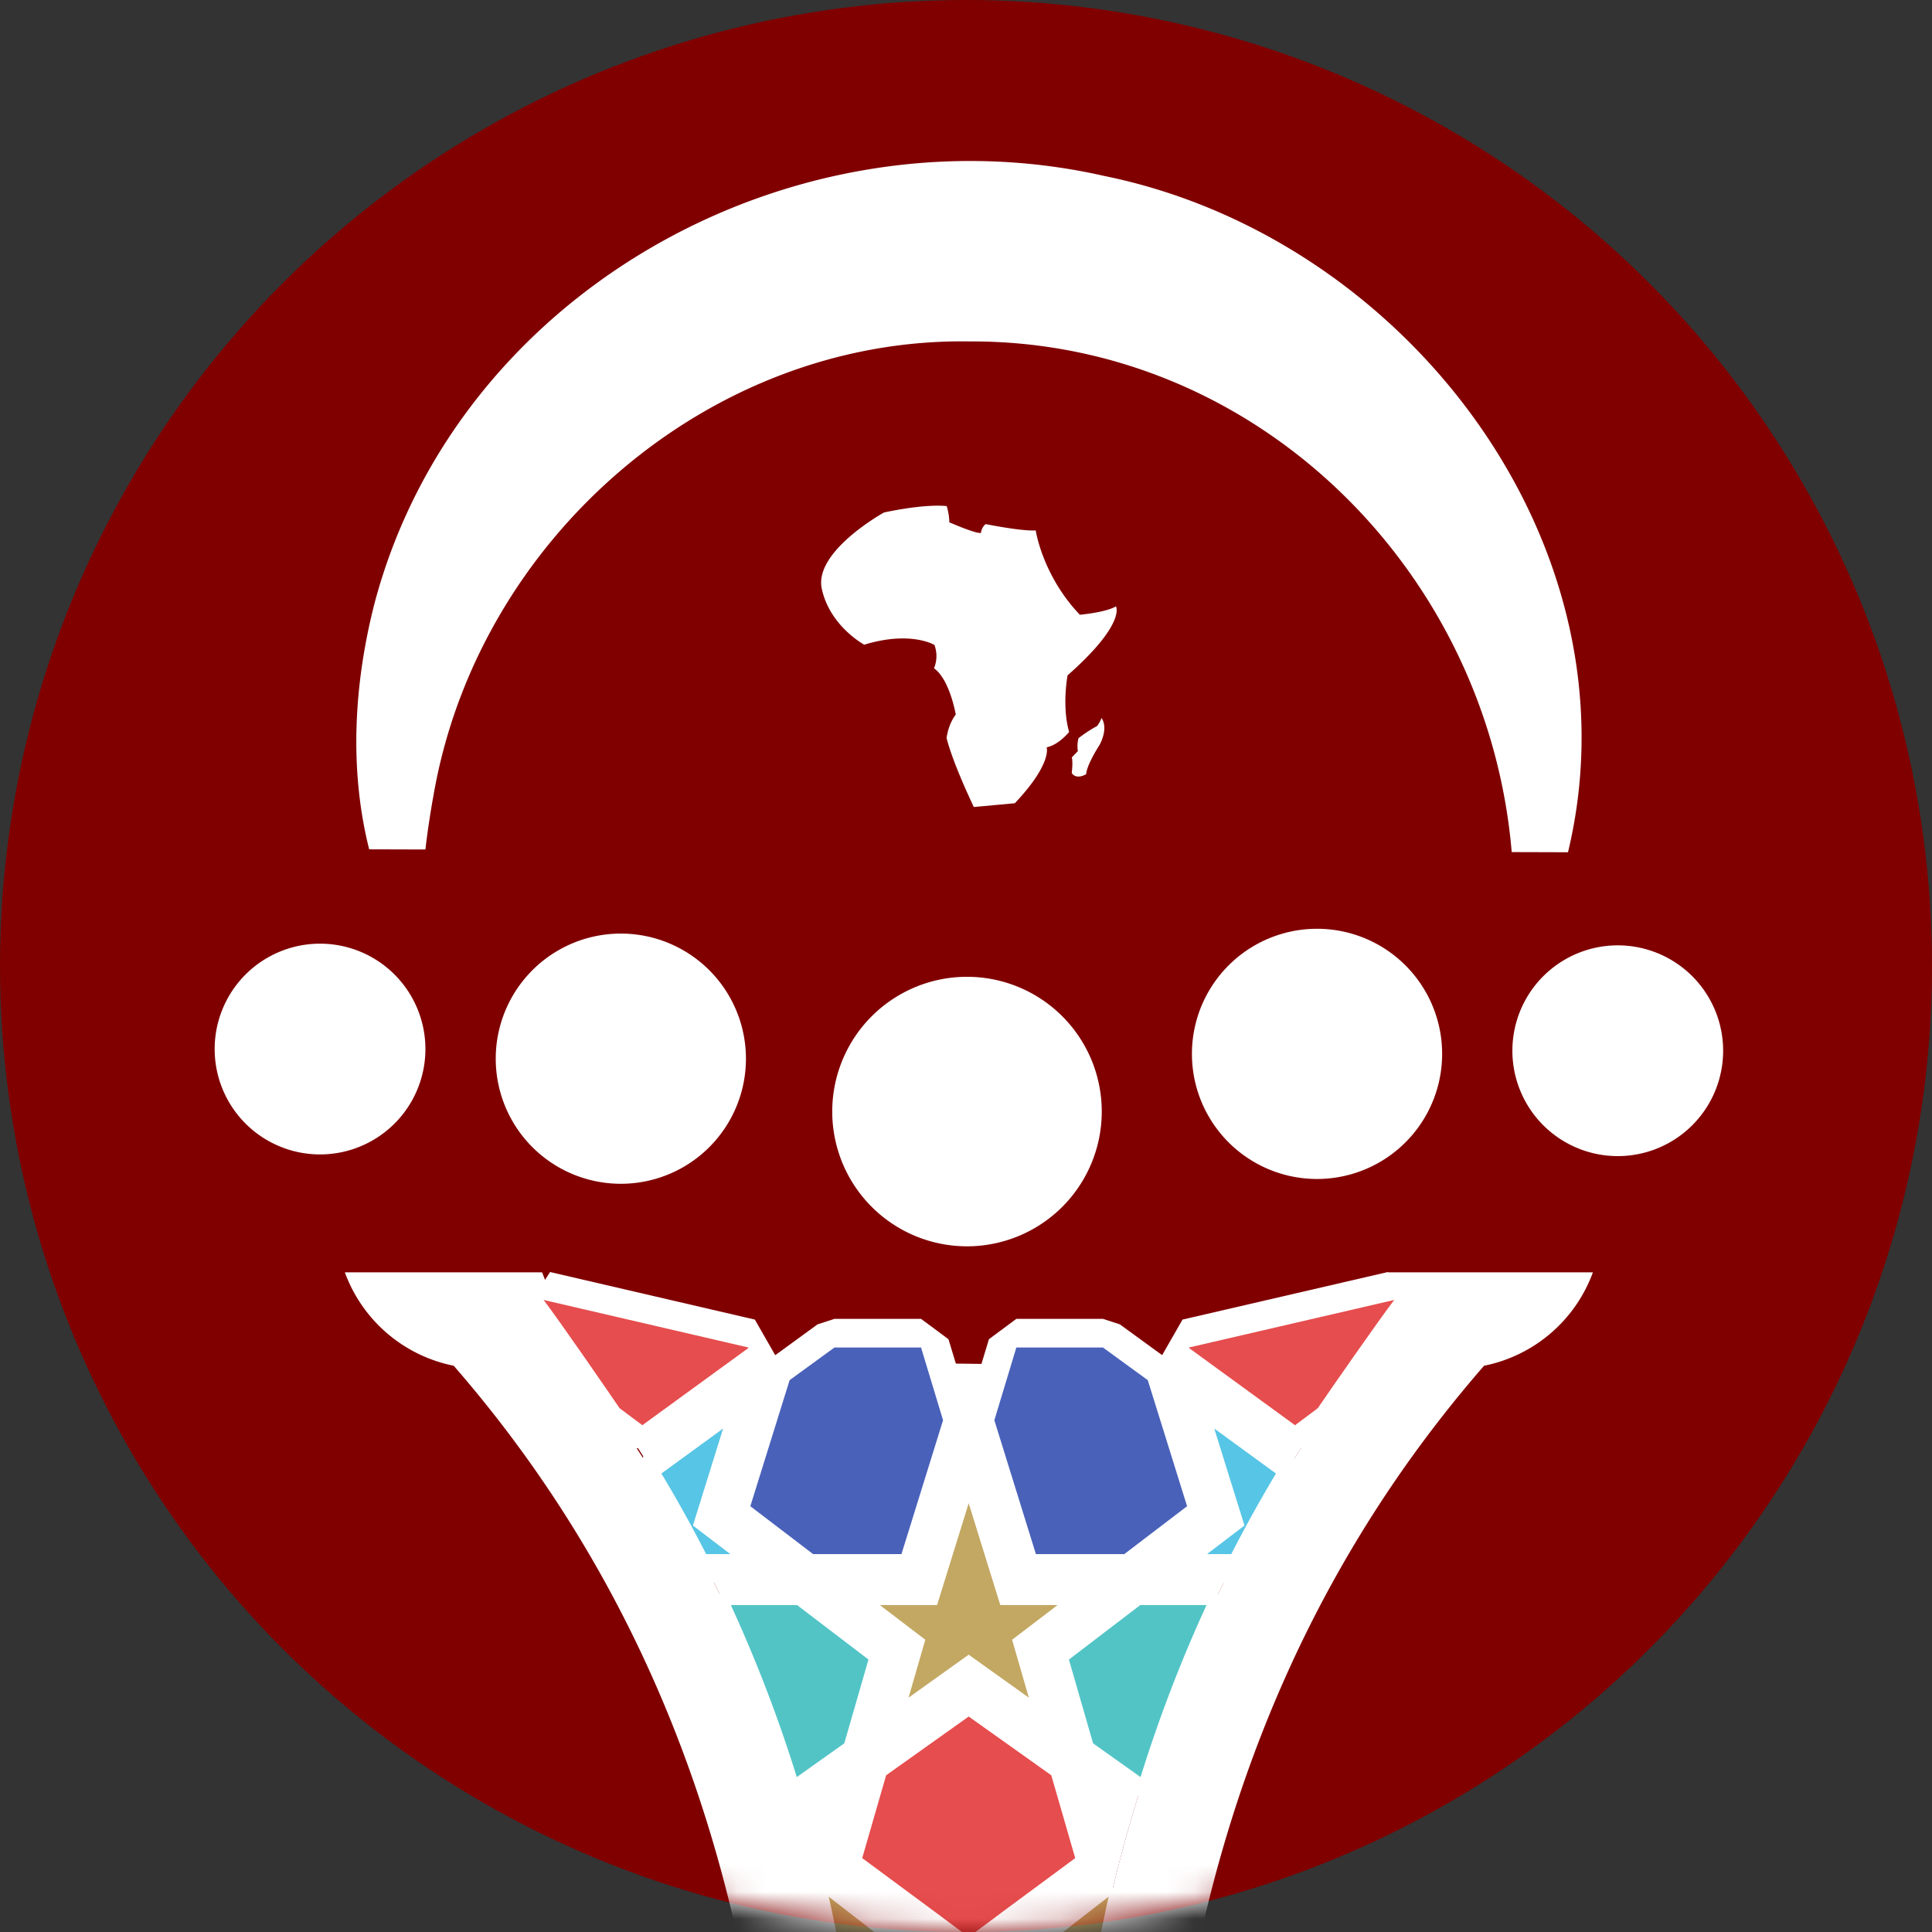 <svg xmlns="http://www.w3.org/2000/svg" width="72" height="72" fill="none"><rect width="100%" height="100%" fill="#333333" stroke="none"/><g clip-path="url(#a)"><circle cx="36" cy="36" r="36" fill="maroon"/><mask id="b" width="72" height="72" x="0" y="0" maskUnits="userSpaceOnUse" style="mask-type:alpha"><circle cx="36" cy="36" r="36" fill="maroon"/></mask><g mask="url(#b)"><path fill="#fff" d="M59.363 47.417h-7.647c-.387.52-1.12 3.584-1.12 3.584-6.297 8.222-9.887 18.181-10.681 29.652a3.6 3.6 0 0 0 .166 1.354v3.09a3.6 3.6 0 0 0-.328 1.548c.124 8.834 1.81 18.519 5.009 28.783a3.59 3.59 0 0 0 2.502 2.398l.608 1.197a3.6 3.6 0 0 0 .357 2.457l1.428 2.624q.217.399.522.726H22.036q.305-.327.522-.726l1.427-2.625a3.58 3.58 0 0 0 .357-2.457l.607-1.196a3.59 3.59 0 0 0 2.504-2.398c3.2-10.264 4.885-19.948 5.009-28.783a3.6 3.6 0 0 0-.475-1.834v-2.426a3.6 3.6 0 0 0 .314-1.732c-.796-11.471-4.386-21.43-10.682-29.652l-1.417-3.584h-7.35a5.46 5.46 0 0 0 4.056 3.48c7.023 8.07 10.995 18.157 11.816 30.004h-.321v5.694h.475c-.12 8.495-1.749 17.825-4.847 27.766a2.57 2.57 0 0 0-2.052 1.399l-1.201 2.365a1.69 1.69 0 0 0 .058 1.642l-1.427 2.625a2.58 2.58 0 0 0-1.252 1.183l-2.457 4.84s4.823 3.571 20.407 3.584c15.584.014 20.407-3.584 20.407-3.584l-2.456-4.84a2.6 2.6 0 0 0-1.252-1.183l-1.427-2.625a1.69 1.69 0 0 0 .057-1.642l-1.2-2.365a2.57 2.57 0 0 0-2.052-1.399c-3.099-9.94-4.728-19.271-4.847-27.766h.328V80.9h-.175c.821-11.847 4.793-21.934 11.817-30.003a5.46 5.46 0 0 0 4.056-3.481M40.479 28.85c.02-.357.502-1.094.502-1.094.348-.68.066-1 .066-1-.044.16-.165.304-.165.304-.363.19-.688.45-.688.45-.07.239-.025.482-.025.482l-.224.233c.046.219-.005.583-.005.583.183.27.538.043.538.043M41.588 22.597c-.378.228-1.345.313-1.345.313-1.397-1.464-1.645-3.143-1.645-3.143-.521.037-1.867-.236-1.867-.236a.5.5 0 0 0-.173.329c-.19.04-1.18-.396-1.18-.396 0-.305-.097-.603-.097-.603-.879-.09-2.337.238-2.337.238s-2.618 1.444-2.319 2.84c.3 1.398 1.583 2.087 1.583 2.087 1.733-.53 2.617.01 2.617.01.174.483-.018.868-.018.868.589.418.811 1.724.811 1.724-.3.407-.341.881-.341.881.25.984 1.015 2.566 1.015 2.566l1.528-.141c1.406-1.489 1.185-2.084 1.185-2.084.462-.095.838-.574.838-.574-.275-.947-.059-2.106-.059-2.106 2.194-1.938 1.804-2.573 1.804-2.573M11.927 43.022a3.927 3.927 0 1 0 0-7.854 3.927 3.927 0 0 0 0 7.854M56.363 39.095a3.927 3.927 0 1 0 7.853 0 3.927 3.927 0 0 0-7.853 0M44.42 39.275a4.662 4.662 0 1 0 9.324 0 4.662 4.662 0 0 0-9.324 0M36.108 36.403a5.022 5.022 0 1 0 0 10.043 5.022 5.022 0 0 0 0-10.043M18.475 39.454a4.662 4.662 0 1 0 9.324 0 4.662 4.662 0 0 0-9.324 0"/><path fill="#fff" d="M15.856 31.658c.047-.49.2-1.487.291-1.968 1.621-9.551 10.245-17.126 19.995-16.966 10.652-.043 19.31 8.534 20.195 19.031l2.098.006c2.741-11.426-6.028-22.913-17.276-25.202-11.61-2.64-24.114 4.307-27.199 15.915-.788 3.068-.94 6.245-.202 9.178zM50.597 51.002c-6.296 8.222-9.886 18.18-10.68 29.652-.033.462.026.921.165 1.353v3.09a3.6 3.6 0 0 0-.327 1.549c.124 8.834 1.809 18.518 5.008 28.782a3.59 3.59 0 0 0 2.503 2.398l.608 1.197a3.58 3.58 0 0 0 .358 2.456l1.427 2.626q.218.397.522.726H22.038q.305-.328.522-.727l1.427-2.625a3.58 3.58 0 0 0 .357-2.457l.608-1.196a3.59 3.59 0 0 0 2.503-2.398c3.2-10.264 4.884-19.948 5.008-28.782a3.6 3.6 0 0 0-.474-1.834v-2.426a3.6 3.6 0 0 0 .313-1.732c-.795-11.472-4.564-21.79-10.86-30.01z"/><path fill="#E64D4E" d="m23.618 53.542-.848-.634-.121-.127c-.61-.894-2.285-3.318-2.815-4.011l.545-.845 7.631 1.772.389.68-.203.297-3.944 2.872z"/><path fill="#fff" d="m20.5 47.405-1.09 1.69c.547.714 2.267 3.208 2.798 3.988l.243.253.847.634 1.269.008 3.944-2.872.39-.545.008-.025-.778-1.359zm-.242 1.04 7.631 1.772-.007.026-3.944 2.87-.847-.633c-.524-.767-2.266-3.294-2.833-4.035"/><path fill="#C3A863" d="m31.427 75.825-.008-.006-.201-.347a61 61 0 0 0-.853-4.67l.848-.54 3.538 2.742-.01.852-2.67 1.976z"/><path fill="#fff" d="m31.538 69.84-1.696 1.078c.334 1.492.618 3.049.844 4.629l.397.689 1.303.024 2.671-1.976.019-1.703zm-.654.845 3.537 2.74-2.67 1.977-.007-.006a61 61 0 0 0-.86-4.711"/><path fill="#C3A863" d="m37.46 73.856-.009-.852 3.538-2.741.848.539a61 61 0 0 0-.852 4.669l-.205.35-.65.01z"/><path fill="#fff" d="M41.317 69.616h-.002v.64l-.654-.415-3.538 2.74.02 1.703 2.668 1.976 1.295-.017.407-.696c.226-1.58.51-3.138.844-4.629l-1.04-.661zm-.002 1.069a61 61 0 0 0-.86 4.71l-.008.007-2.67-1.976zm0 0h.002Z"/><path fill="#52C4C6" d="M29.185 66.386a53 53 0 0 0-2.433-6.347l.485-.757h2.468l.324.11 2.661 2.03.19.573-.903 3.122-.204.287-1.769 1.258z"/><path fill="#fff" d="M29.704 58.747h-2.468l-.97 1.515a52 52 0 0 1 2.408 6.282l1.639.553 1.77-1.258.407-.574.901-3.122-.377-1.146-2.662-2.03zm0 1.069 2.662 2.03-.902 3.123-1.77 1.258a53 53 0 0 0-2.458-6.411z"/><path fill="#52C4C6" d="m40.427 65.404-.204-.287-.9-3.122.188-.573 2.66-2.031.325-.11h2.468l.486.758a53 53 0 0 0-2.434 6.347l-.819.276z"/><path fill="#fff" d="M44.966 58.747h-2.471l-.648.22-2.66 2.03-.378 1.146.901 3.122.407.574 1.77 1.258 1.64-.553a52 52 0 0 1 2.407-6.281l-.968-1.513zm-.002 1.069a53 53 0 0 0-2.458 6.411l-1.77-1.258-.901-3.122 2.66-2.031zm0 0h.002Z"/><path fill="#4961B9" d="m38.604 58.45-.51-.376-1.547-4.988-.002-.312.819-2.71.511-.381h3.229l.314.102 1.67 1.217.196.273 1.463 4.698-.186.584-2.338 1.784-.324.11z"/><path fill="#fff" d="M41.104 49.15h-3.228l-1.022.759-.819 2.71.003.626 1.547 4.988 1.02.752H41.9l.648-.22 2.338-1.784.372-1.167-1.464-4.698-.39-.545-1.671-1.216zm0 1.068 1.67 1.216 1.465 4.698-2.339 1.784h-3.295l-1.548-4.988.819-2.71z"/><path fill="#4961B9" d="m30.3 58.45-.323-.109-2.338-1.784-.186-.584 1.464-4.698.195-.273 1.67-1.217.315-.102h3.228l.511.38.82 2.71-.002.313-1.548 4.988-.51.376z"/><path fill="#fff" d="M34.325 49.15h-3.228l-.629.205-1.67 1.216-.391.546-1.464 4.697.372 1.167 2.338 1.785.648.219h3.295l1.02-.752 1.548-4.988.003-.626-.82-2.71zm0 1.068.82 2.71-1.55 4.988h-3.294l-2.338-1.784 1.464-4.698 1.67-1.216z"/><path fill="#57C5E5" d="m26.314 58.45-.476-.29a50 50 0 0 0-1.649-2.972l.144-.707 2.3-1.674.824.59-1.014 3.258 1.097.837-.324.958z"/><path fill="#fff" d="M26.95 52.17h-.002v.656l-.629-.45-2.3 1.674-.287 1.413c.57.95 1.12 1.939 1.631 2.94l.952.582h.901l.649-1.918-.8-.61.903-2.9-1.019-.73zm-.002 1.068-1.125 3.614 1.393 1.064h-.901a50 50 0 0 0-1.667-3.003zm0 0h.002Z"/><path fill="#E64D4E" d="m44.004 50.674-.195-.272.382-.705 7.648-1.772.544.845c-.544.711-2.276 3.195-2.832 4.012l-.122.127-.848.633-.634.004z"/><path fill="#fff" d="M51.961 47.377h-.002v.402l-.24-.374-7.65 1.772-.778 1.358.008.025.39.546 3.945 2.871 1.268-.008.847-.633.243-.254c.556-.816 2.281-3.29 2.816-3.987l-.847-1.314zm-.002 1.068c-.567.74-2.326 3.267-2.85 4.035l-.847.634-3.943-2.872-.008-.025zm0 0h.002Z"/><path fill="#C3A863" d="m36.1 62.32-1.931 1.38-.824-.583.523-1.806-1.403-1.07.324-.96h1.74l1.06-3.42h1.02l1.062 3.42h1.74l.324.96-1.403 1.07.522 1.806-.823.583z"/><path fill="#fff" d="m35.081 55.703-.945 3.044H32.79l-.647 1.918 1.111.848-.42 1.456 1.647 1.166 1.62-1.158 1.62 1.158 1.648-1.166-.42-1.456 1.112-.848-.647-1.913v-.005h-1.348l-.945-3.044zm4.332 4.112h.002ZM36.1 56.02l1.178 3.796h2.134l-1.694 1.293.624 2.158-2.242-1.602-2.241 1.602.624-2.158-1.694-1.293h2.133z"/><path fill="#57C5E5" d="m44.982 58.45-.324-.958 1.097-.837-1.014-3.257.825-.591 2.3 1.674.144.707a50 50 0 0 0-1.65 2.971l-.475.291z"/><path fill="#fff" d="m45.881 52.375-1.649 1.181.904 2.901-.8.61.647 1.918h.903l.95-.582c.513-1 1.062-1.99 1.633-2.94l-.287-1.413zm-.629.863 2.3 1.676a51 51 0 0 0-1.666 3.002h-.903l1.395-1.064z"/><path fill="#E64D4E" d="m35.782 72.613-.997-.737-.001-.004-2.971-2.197-.196-.577.892-3.087.204-.287 3.077-2.189h.62l3.076 2.189.204.287.892 3.087-.196.577-2.971 2.198v.002l-.998.738z"/><path fill="#fff" d="M36.72 63.1h-1.238l-3.077 2.188-.407.575-.893 3.087.392 1.154 2.97 2.197.002.003.997.738h1.27l.998-.738v-.003l2.971-2.197.392-1.154-.892-3.088-.408-.573zm-.619.87 3.077 2.189.892 3.087-2.973 2.198.002.002-.998.738-.997-.738.001-.002-2.973-2.198.892-3.087z"/></g></g><defs><clipPath id="a"><path fill="#fff" d="M0 0h72v72H0z"/></clipPath></defs></svg>